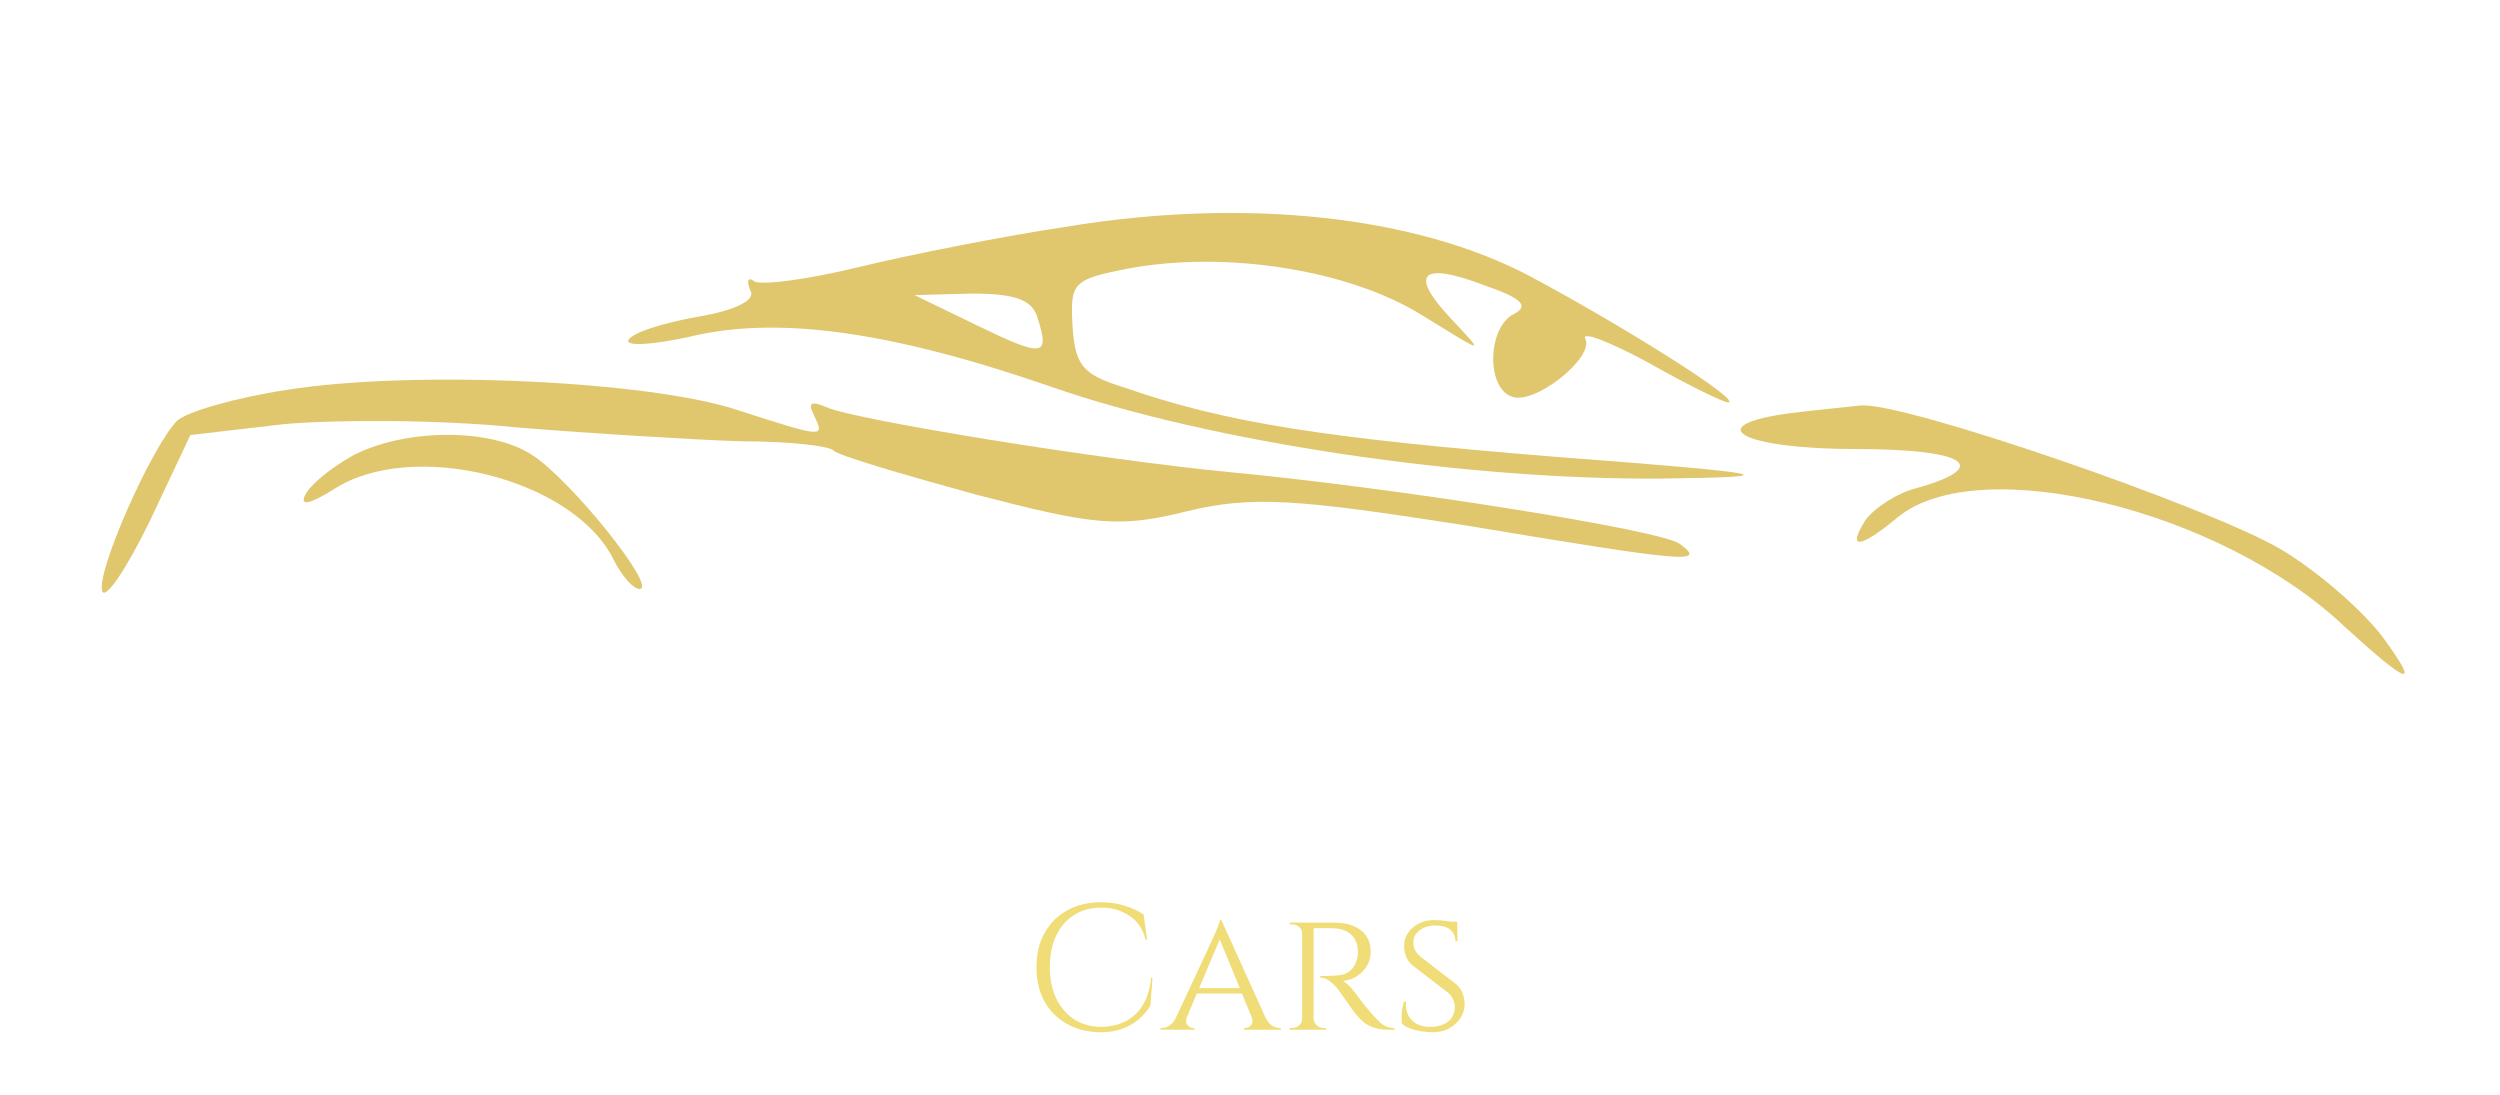 <svg width="210" height="92" viewBox="0 0 210 92" fill="none" xmlns="http://www.w3.org/2000/svg">
<path d="M89.573 19.044C84.347 19.828 76.403 21.395 72.118 22.439C67.833 23.484 63.861 24.007 63.339 23.615C62.816 23.223 62.711 23.615 63.025 24.398C63.547 25.182 61.771 26.096 58.531 26.619C55.709 27.141 53.096 27.924 52.782 28.577C52.573 29.1 54.768 28.969 57.799 28.316C65.22 26.488 74.731 27.794 88.319 32.495C101.802 37.197 123.333 40.331 139.533 40.2C150.194 40.07 149.567 39.809 130.649 38.372C111.208 36.805 102.847 35.499 94.276 32.495C90.932 31.451 90.304 30.667 90.095 27.402C89.886 23.745 90.095 23.484 94.694 22.57C103.056 21.003 113.403 22.701 119.465 26.488C124.796 29.753 124.796 29.883 121.869 26.749C118.316 22.962 119.361 21.917 124.796 24.007C127.827 25.051 128.454 25.704 127.2 26.357C125.005 27.402 124.796 32.365 126.886 33.279C128.768 34.193 133.994 30.014 133.157 28.447C132.844 27.794 135.248 28.708 138.592 30.536C141.832 32.365 144.759 33.801 145.177 33.801C146.327 33.671 136.607 27.533 128.559 23.223C118.943 18.13 104.624 16.563 89.573 19.044ZM87.169 26.749C88.214 30.014 87.587 30.014 81.943 27.271L76.822 24.79L81.629 24.66C85.287 24.66 86.751 25.182 87.169 26.749Z" fill="#E0C76E"/>
<path d="M24.039 32.757C19.754 33.41 15.678 34.586 14.842 35.369C12.647 37.72 8.152 47.906 8.571 49.604C8.78 50.518 10.556 47.906 12.542 43.858L15.991 36.544L23.83 35.63C28.116 35.239 36.895 35.239 43.271 35.891C49.647 36.414 58.217 36.936 62.189 37.067C66.265 37.067 69.714 37.459 70.028 37.85C70.341 38.242 75.672 39.809 81.839 41.507C91.872 44.119 93.963 44.38 99.711 42.944C105.146 41.638 108.805 41.899 123.019 44.119C141.833 47.253 143.4 47.384 141.101 45.686C139.533 44.511 117.271 40.985 103.474 39.679C92.499 38.634 71.596 35.239 69.401 34.194C68.147 33.671 67.833 33.802 68.356 34.847C69.296 36.806 69.296 36.806 61.98 34.455C54.559 31.974 34.596 31.059 24.039 32.757Z" fill="#E0C76E"/>
<path d="M150.299 34.716C142.669 35.76 146.432 37.719 155.838 37.719C165.036 37.719 167.44 39.156 161.064 40.984C159.392 41.376 157.406 42.682 156.674 43.727C155.107 46.208 156.256 46.077 159.392 43.465C166.186 37.85 186.567 42.812 196.914 52.607C202.349 57.57 203.395 57.961 200.154 53.521C198.482 51.301 194.615 47.906 191.479 46.077C185.417 42.551 159.705 33.671 156.256 34.063C155.107 34.193 152.389 34.455 150.299 34.716Z" fill="#E0C76E"/>
<path d="M29.683 38.242C27.802 39.286 26.025 40.723 25.607 41.637C25.189 42.551 26.129 42.29 28.011 41.115C34.596 36.805 48.183 40.2 51.528 46.991C52.259 48.428 53.2 49.473 53.722 49.473C55.29 49.473 47.974 40.331 44.734 38.242C41.18 35.891 33.968 36.022 29.683 38.242Z" fill="#E0C76E"/>
<path d="M96.812 82.12L96.632 84.475C96.372 84.905 96.042 85.29 95.642 85.63C95.252 85.96 94.787 86.225 94.247 86.425C93.717 86.615 93.107 86.71 92.417 86.71C91.377 86.7 90.452 86.47 89.642 86.02C88.832 85.57 88.197 84.94 87.737 84.13C87.287 83.31 87.062 82.345 87.062 81.235C87.062 80.145 87.287 79.195 87.737 78.385C88.187 77.565 88.817 76.93 89.627 76.48C90.447 76.02 91.407 75.79 92.507 75.79C93.247 75.79 93.912 75.89 94.502 76.09C95.102 76.28 95.622 76.52 96.062 76.81L96.362 78.925H96.227C96.007 78.045 95.557 77.38 94.877 76.93C94.197 76.47 93.407 76.24 92.507 76.24C91.627 76.24 90.862 76.45 90.212 76.87C89.572 77.28 89.072 77.86 88.712 78.61C88.362 79.35 88.187 80.22 88.187 81.22C88.187 82.22 88.362 83.095 88.712 83.845C89.072 84.595 89.567 85.18 90.197 85.6C90.837 86.02 91.577 86.24 92.417 86.26C93.127 86.26 93.782 86.13 94.382 85.87C94.992 85.6 95.502 85.165 95.912 84.565C96.322 83.955 96.582 83.14 96.692 82.12H96.812ZM102.599 77.29L106.724 86.41H105.539L102.344 78.625L102.599 77.29ZM99.704 85.405C99.594 85.705 99.609 85.94 99.749 86.11C99.889 86.27 100.049 86.35 100.229 86.35H100.349V86.5H97.484V86.35C97.484 86.35 97.504 86.35 97.544 86.35C97.584 86.35 97.604 86.35 97.604 86.35C97.814 86.35 98.029 86.28 98.249 86.14C98.469 85.99 98.659 85.745 98.819 85.405H99.704ZM102.599 77.29L102.704 78.325L99.269 86.455H98.324L101.879 78.835C101.879 78.835 101.904 78.775 101.954 78.655C102.014 78.535 102.079 78.39 102.149 78.22C102.229 78.04 102.299 77.865 102.359 77.695C102.419 77.525 102.454 77.39 102.464 77.29H102.599ZM104.369 83.005V83.455H100.394V83.005H104.369ZM105.134 85.405H106.274C106.424 85.745 106.609 85.99 106.829 86.14C107.049 86.28 107.259 86.35 107.459 86.35C107.459 86.35 107.479 86.35 107.519 86.35C107.559 86.35 107.579 86.35 107.579 86.35V86.5H104.504V86.35H104.624C104.794 86.35 104.949 86.27 105.089 86.11C105.229 85.94 105.244 85.705 105.134 85.405ZM110.16 77.5H112.095C112.565 77.5 112.985 77.555 113.355 77.665C113.735 77.775 114.055 77.935 114.315 78.145C114.585 78.355 114.79 78.61 114.93 78.91C115.07 79.21 115.14 79.55 115.14 79.93C115.14 80.35 115.04 80.74 114.84 81.1C114.64 81.46 114.36 81.755 114 81.985C113.65 82.215 113.25 82.355 112.8 82.405C112.97 82.475 113.165 82.63 113.385 82.87C113.615 83.11 113.81 83.345 113.97 83.575C113.97 83.575 114.035 83.665 114.165 83.845C114.295 84.015 114.46 84.23 114.66 84.49C114.87 84.74 115.075 84.98 115.275 85.21C115.485 85.44 115.675 85.64 115.845 85.81C116.025 85.98 116.215 86.115 116.415 86.215C116.625 86.305 116.865 86.35 117.135 86.35V86.5H116.67C116.12 86.5 115.665 86.43 115.305 86.29C114.955 86.15 114.67 85.98 114.45 85.78C114.23 85.57 114.04 85.37 113.88 85.18C113.84 85.13 113.745 85.005 113.595 84.805C113.455 84.595 113.3 84.37 113.13 84.13C112.96 83.89 112.805 83.675 112.665 83.485C112.525 83.285 112.44 83.165 112.41 83.125C112.21 82.865 111.98 82.635 111.72 82.435C111.46 82.225 111.185 82.12 110.895 82.12V81.97C110.895 81.97 110.975 81.975 111.135 81.985C111.295 81.985 111.5 81.98 111.75 81.97C112.03 81.96 112.31 81.94 112.59 81.91C112.87 81.87 113.13 81.76 113.37 81.58C113.62 81.4 113.815 81.1 113.955 80.68C113.995 80.57 114.025 80.44 114.045 80.29C114.065 80.14 114.07 79.985 114.06 79.825C114.05 79.545 113.995 79.295 113.895 79.075C113.805 78.855 113.67 78.665 113.49 78.505C113.32 78.345 113.115 78.22 112.875 78.13C112.635 78.04 112.365 77.99 112.065 77.98C111.595 77.96 111.185 77.955 110.835 77.965C110.485 77.975 110.31 77.975 110.31 77.965C110.31 77.955 110.295 77.915 110.265 77.845C110.245 77.765 110.22 77.69 110.19 77.62C110.17 77.54 110.16 77.5 110.16 77.5ZM110.34 77.5V86.5H109.38V77.5H110.34ZM109.425 85.54L109.605 86.5H108.33V86.35C108.33 86.35 108.365 86.35 108.435 86.35C108.505 86.35 108.54 86.35 108.54 86.35C108.78 86.35 108.98 86.27 109.14 86.11C109.3 85.95 109.385 85.76 109.395 85.54H109.425ZM109.425 78.445H109.395C109.385 78.215 109.3 78.025 109.14 77.875C108.98 77.725 108.78 77.65 108.54 77.65C108.54 77.65 108.505 77.65 108.435 77.65C108.365 77.65 108.33 77.65 108.33 77.65V77.5H109.605L109.425 78.445ZM110.295 85.54H110.34C110.35 85.76 110.435 85.95 110.595 86.11C110.755 86.27 110.955 86.35 111.195 86.35C111.195 86.35 111.225 86.35 111.285 86.35C111.355 86.35 111.39 86.35 111.39 86.35L111.405 86.5H110.115L110.295 85.54ZM120.419 77.29C120.699 77.29 120.944 77.3 121.154 77.32C121.364 77.34 121.544 77.365 121.694 77.395C121.854 77.415 121.989 77.445 122.099 77.485C122.219 77.515 122.324 77.545 122.414 77.575L122.429 79.06H122.249C122.249 78.65 122.109 78.33 121.829 78.1C121.549 77.86 121.114 77.74 120.524 77.74C120.024 77.74 119.594 77.88 119.234 78.16C118.884 78.43 118.714 78.765 118.724 79.165C118.724 79.295 118.739 79.43 118.769 79.57C118.809 79.7 118.869 79.83 118.949 79.96C119.039 80.09 119.159 80.22 119.309 80.35L122.339 82.69C122.569 82.88 122.739 83.125 122.849 83.425C122.959 83.715 123.019 84.005 123.029 84.295C123.039 84.735 122.924 85.14 122.684 85.51C122.444 85.88 122.119 86.175 121.709 86.395C121.309 86.605 120.864 86.71 120.374 86.71C120.084 86.71 119.769 86.685 119.429 86.635C119.099 86.585 118.789 86.51 118.499 86.41C118.209 86.3 117.969 86.165 117.779 86.005C117.749 85.865 117.734 85.69 117.734 85.48C117.734 85.26 117.749 85.03 117.779 84.79C117.819 84.55 117.869 84.335 117.929 84.145H118.109C118.069 84.595 118.134 84.98 118.304 85.3C118.474 85.62 118.724 85.865 119.054 86.035C119.384 86.195 119.769 86.27 120.209 86.26C120.829 86.24 121.314 86.085 121.664 85.795C122.024 85.495 122.204 85.1 122.204 84.61C122.204 84.37 122.159 84.155 122.069 83.965C121.989 83.765 121.854 83.58 121.664 83.41L118.664 81.1C118.384 80.86 118.194 80.595 118.094 80.305C117.994 80.015 117.944 79.74 117.944 79.48C117.944 79.07 118.054 78.7 118.274 78.37C118.494 78.04 118.789 77.78 119.159 77.59C119.539 77.39 119.959 77.29 120.419 77.29ZM122.399 77.425L122.414 77.695H121.349V77.425H122.399Z" fill="#F0DD77"/>
</svg>
